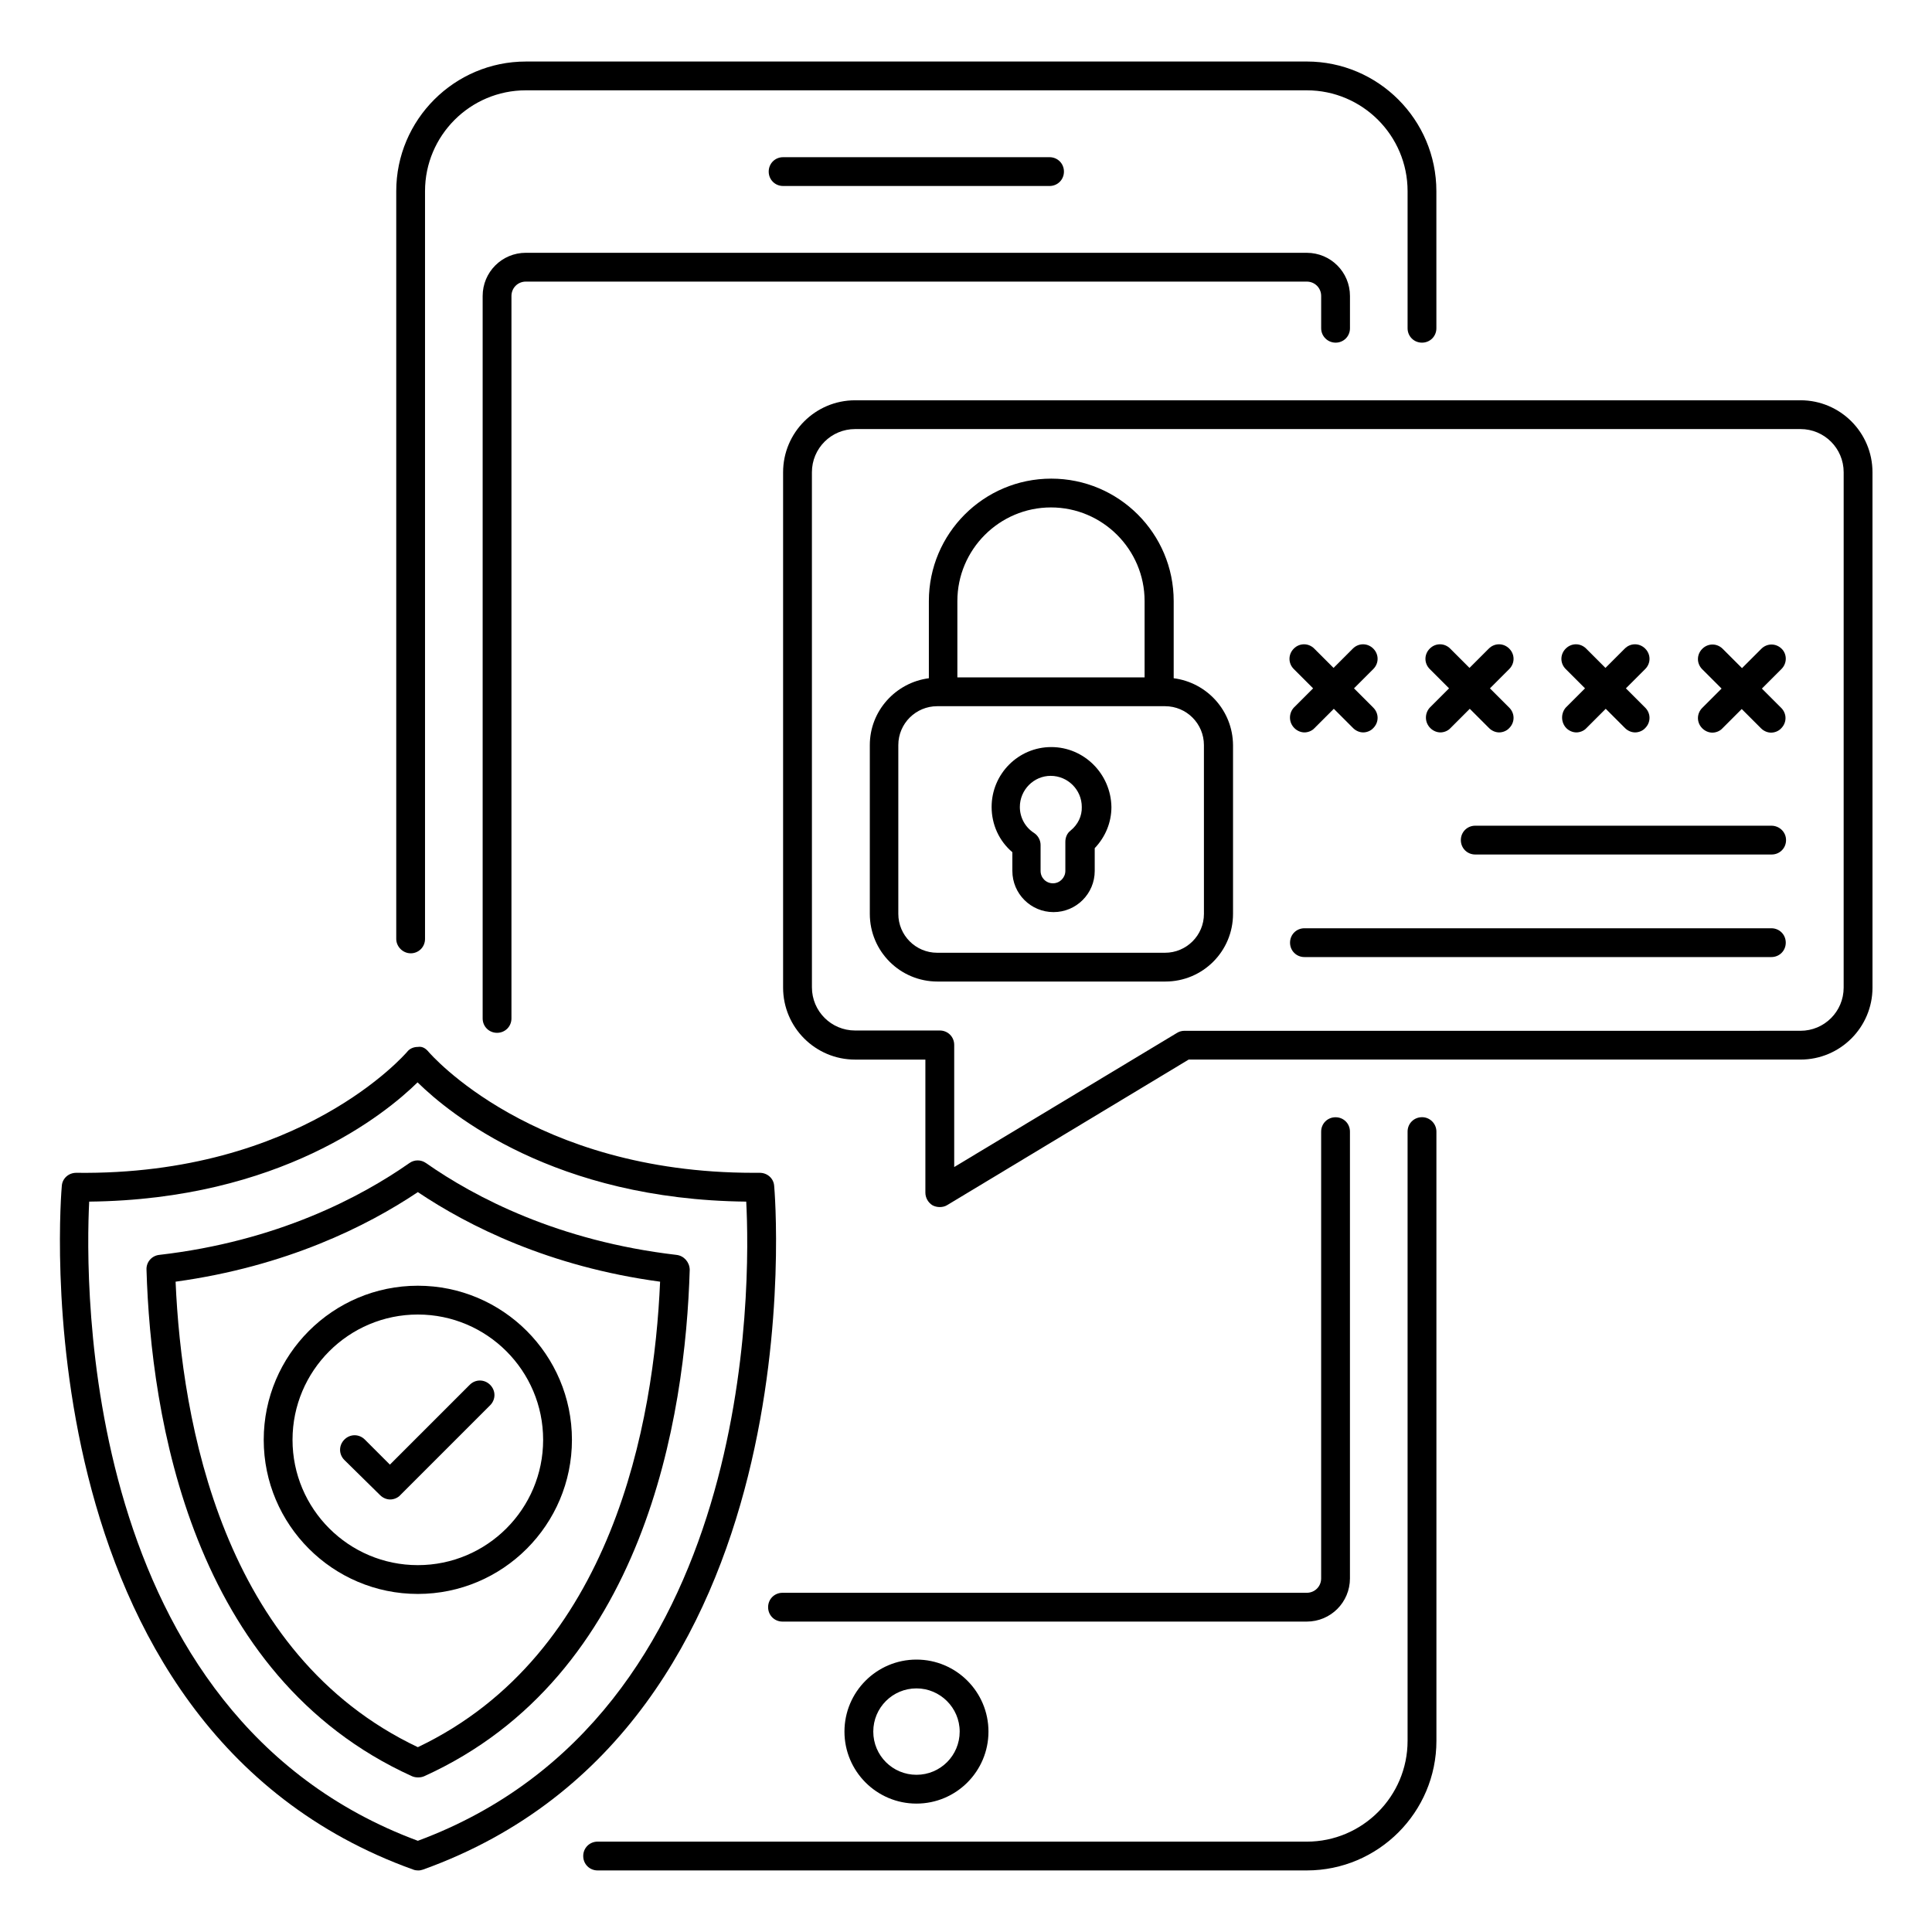 <?xml version="1.0" encoding="UTF-8"?>
<!-- Uploaded to: SVG Repo, www.svgrepo.com, Generator: SVG Repo Mixer Tools -->
<svg fill="#000000" width="800px" height="800px" version="1.1" viewBox="144 144 512 512" xmlns="http://www.w3.org/2000/svg">
 <g>
  <path d="m422.14 193.29c2.137 0 3.816-1.68 3.816-3.816s-1.68-3.816-3.816-3.816h-70.609c-2.137 0-3.816 1.68-3.816 3.816s1.68 3.816 3.816 3.816z"/>
  <path d="m367.79 602.89c0 10.535 8.551 19.082 19.082 19.082 10.535 0 19.082-8.551 19.082-19.082 0-10.535-8.551-19.082-19.082-19.082s-19.082 8.551-19.082 19.082zm30.535 0c0 6.336-5.113 11.449-11.449 11.449-6.336 0-11.449-5.113-11.449-11.449 0-6.336 5.113-11.449 11.449-11.449 6.258 0 11.449 5.117 11.449 11.449z"/>
  <path d="m621.14 250.08h-250.53c-10.535 0-19.082 8.551-19.082 19.082v136.56c0 10.535 8.551 19.082 19.082 19.082h18.625v35.266c0 1.375 0.762 2.672 1.91 3.359 0.609 0.305 1.223 0.457 1.91 0.457s1.375-0.152 1.984-0.535l63.969-38.551h162.14c10.535 0 19.082-8.551 19.082-19.082l-0.004-136.56c0-10.535-8.547-19.082-19.082-19.082zm11.449 155.64c0 6.336-5.113 11.449-11.449 11.449l-163.2 0.004c-0.688 0-1.375 0.152-1.984 0.535l-59.082 35.57v-32.367c0-2.137-1.68-3.816-3.816-3.816h-22.441c-6.336 0-11.449-5.113-11.449-11.449l-0.004-136.49c0-6.336 5.113-11.449 11.449-11.449h250.53c6.336 0 11.449 5.113 11.449 11.449z"/>
  <path d="m455.04 323.74v-20.457c0-17.938-14.578-32.441-32.441-32.441-17.938 0-32.441 14.578-32.441 32.441v20.457c-8.777 1.145-15.648 8.625-15.648 17.711v44.73c0 9.922 8.016 17.938 17.938 17.938h60.379c9.922 0 17.938-8.016 17.938-17.938v-44.73c-0.074-9.082-6.867-16.562-15.723-17.711zm-57.328-20.457c0-13.664 11.145-24.809 24.809-24.809s24.809 11.145 24.809 24.809v20.23h-49.617zm65.344 82.902c0 5.727-4.656 10.305-10.305 10.305h-60.383c-5.727 0-10.305-4.656-10.305-10.305v-44.73c0-5.727 4.656-10.305 10.305-10.305h60.379c5.727 0 10.305 4.656 10.305 10.305z"/>
  <path d="m422.59 341.98c-8.703 0-15.801 7.098-15.801 15.879 0 4.656 1.984 9.008 5.496 11.984v4.961c0 6.031 4.887 10.914 10.914 10.914 6.031 0 10.914-4.887 10.914-10.914v-6.031c2.824-2.977 4.426-6.793 4.426-10.914-0.148-8.781-7.246-15.879-15.949-15.879zm5.113 22.137c-0.918 0.688-1.375 1.832-1.375 2.977v7.711c0 1.754-1.449 3.281-3.281 3.281s-3.281-1.449-3.281-3.281v-6.871c0-1.297-0.688-2.519-1.754-3.207-2.367-1.527-3.742-4.121-3.742-6.871 0-4.504 3.664-8.246 8.168-8.246s8.246 3.664 8.246 8.246c0.074 2.367-0.996 4.66-2.981 6.262z"/>
  <path d="m613.43 362.82h-78.473c-2.137 0-3.816 1.68-3.816 3.816s1.68 3.816 3.816 3.816h78.547c2.137 0 3.816-1.68 3.816-3.816 0.004-2.137-1.754-3.816-3.891-3.816z"/>
  <path d="m613.43 390h-123.74c-2.137 0-3.816 1.68-3.816 3.816 0 2.137 1.68 3.816 3.816 3.816h123.74c2.137 0 3.816-1.68 3.816-3.816 0-2.137-1.68-3.816-3.816-3.816z"/>
  <path d="m487.02 336.95c0.762 0.762 1.754 1.145 2.672 1.145 0.918 0 1.984-0.383 2.672-1.145l5.113-5.113 5.113 5.113c0.762 0.762 1.754 1.145 2.672 1.145s1.984-0.383 2.672-1.145c1.527-1.527 1.527-3.894 0-5.418l-5.113-5.113 5.113-5.113c1.527-1.527 1.527-3.894 0-5.418-1.527-1.527-3.894-1.527-5.418 0l-5.113 5.113-5.113-5.113c-1.527-1.527-3.894-1.527-5.418 0-1.527 1.527-1.527 3.894 0 5.418l5.113 5.113-5.113 5.113c-1.379 1.527-1.379 3.891 0.148 5.418z"/>
  <path d="m523.05 336.95c0.762 0.762 1.754 1.145 2.672 1.145 0.918 0 1.984-0.383 2.672-1.145l5.113-5.113 5.113 5.113c0.762 0.762 1.754 1.145 2.672 1.145s1.984-0.383 2.672-1.145c1.527-1.527 1.527-3.894 0-5.418l-5.113-5.113 5.113-5.113c1.527-1.527 1.527-3.894 0-5.418-1.527-1.527-3.894-1.527-5.418 0l-5.113 5.113-5.113-5.113c-1.527-1.527-3.894-1.527-5.418 0-1.527 1.527-1.527 3.894 0 5.418l5.113 5.113-5.113 5.113c-1.379 1.527-1.379 3.891 0.148 5.418z"/>
  <path d="m559.08 336.95c0.762 0.762 1.754 1.145 2.672 1.145 0.918 0 1.984-0.383 2.672-1.145l5.113-5.113 5.113 5.113c0.762 0.762 1.754 1.145 2.672 1.145s1.984-0.383 2.672-1.145c1.527-1.527 1.527-3.894 0-5.418l-5.113-5.113 5.113-5.113c1.527-1.527 1.527-3.894 0-5.418-1.527-1.527-3.894-1.527-5.418 0l-5.113 5.113-5.113-5.113c-1.527-1.527-3.894-1.527-5.418 0-1.527 1.527-1.527 3.894 0 5.418l5.113 5.113-5.113 5.113c-1.305 1.527-1.305 3.891 0.148 5.418z"/>
  <path d="m616.18 315.95c-1.527-1.527-3.894-1.527-5.418 0l-5.113 5.113-5.113-5.113c-1.527-1.527-3.894-1.527-5.418 0-1.527 1.527-1.527 3.894 0 5.418l5.113 5.113-5.113 5.113c-1.527 1.527-1.527 3.894 0 5.418 0.762 0.762 1.754 1.145 2.672 1.145 0.918 0 1.984-0.383 2.672-1.145l5.113-5.113 5.113 5.113c0.762 0.762 1.754 1.145 2.672 1.145s1.984-0.383 2.672-1.145c1.527-1.527 1.527-3.894 0-5.418l-5.113-5.113 5.113-5.113c1.598-1.523 1.598-3.969 0.148-5.418z"/>
  <path d="m349.16 458.24c-0.152-1.984-1.832-3.434-3.816-3.434h-1.68c-58.625 0-85.723-31.68-86.027-31.984-0.688-0.84-1.602-1.602-2.902-1.375-1.145 0-2.215 0.457-2.902 1.375-0.305 0.305-28.016 32.746-87.633 31.984-1.984 0-3.664 1.449-3.816 3.434-0.152 1.449-12.367 143.36 93.129 181.22 0.383 0.152 0.84 0.23 1.297 0.23 0.457 0 0.84-0.078 1.297-0.23 105.42-37.863 93.207-179.77 93.055-181.22zm-94.426 173.59c-89.695-33.281-88.168-148.02-87.098-169.39 50.535-0.535 78.395-23.129 87.023-31.602 8.625 8.473 36.336 31.066 87.098 31.602 1.141 21.371 2.668 136.11-87.023 169.39z"/>
  <path d="m323.28 476.56c-31.375-3.664-53.434-15.266-66.41-24.352-1.297-0.918-3.055-0.918-4.352 0-12.977 9.082-35.113 20.762-66.336 24.352-1.984 0.23-3.434 1.91-3.359 3.894 1.145 38.703 11.754 107.71 70.379 134.27 0.535 0.23 1.07 0.305 1.602 0.305 0.535 0 1.07-0.078 1.602-0.305 58.625-26.566 69.234-95.496 70.379-134.27-0.066-1.988-1.52-3.664-3.504-3.894zm-68.547 130.46c-51.832-24.578-62.594-86.258-64.199-123.36 29.391-4.047 50.762-14.734 64.199-23.738 13.434 9.008 34.809 19.77 64.199 23.738-1.605 37.098-12.445 98.699-64.199 123.36z"/>
  <path d="m244.73 540.23c0.762 0.762 1.754 1.145 2.672 1.145s1.984-0.383 2.672-1.145l23.816-23.816c1.527-1.527 1.527-3.894 0-5.418-1.527-1.527-3.894-1.527-5.418 0l-21.145 21.145-6.641-6.641c-1.527-1.527-3.894-1.527-5.418 0-1.527 1.527-1.527 3.894 0 5.418z"/>
  <path d="m213.89 525.57c0 22.52 18.32 40.84 40.84 40.84s40.84-18.32 40.84-40.84c0-22.52-18.32-40.84-40.84-40.84s-40.84 18.32-40.84 40.84zm40.84-33.207c18.32 0 33.207 14.887 33.207 33.207 0 18.32-14.887 33.207-33.207 33.207s-33.207-14.887-33.207-33.207c0-18.32 14.887-33.207 33.207-33.207z"/>
  <path d="m252.82 396.64c2.137 0 3.816-1.68 3.816-3.816v-198.17c0-14.734 11.984-26.719 26.719-26.719h206.95c14.734 0 26.719 11.984 26.719 26.719v36.336c0 2.137 1.68 3.816 3.816 3.816 2.137 0 3.816-1.68 3.816-3.816l-0.004-36.336c0-18.93-15.418-34.352-34.352-34.352l-206.94 0.004c-18.93 0-34.352 15.418-34.352 34.352v198.16c0 2.059 1.758 3.816 3.816 3.816z"/>
  <path d="m520.84 440.07c-2.137 0-3.816 1.68-3.816 3.816v161.45c0 14.734-11.984 26.719-26.719 26.719l-187.93-0.004c-2.137 0-3.816 1.68-3.816 3.816 0 2.137 1.68 3.816 3.816 3.816h187.94c18.93 0 34.352-15.418 34.352-34.352l-0.004-161.45c0-2.062-1.68-3.816-3.816-3.816z"/>
  <path d="m497.94 234.81c2.137 0 3.816-1.68 3.816-3.816v-8.547c0-6.336-5.113-11.449-11.449-11.449l-206.95-0.004c-6.336 0-11.449 5.113-11.449 11.449v191.45c0 2.137 1.68 3.816 3.816 3.816 2.137 0 3.816-1.68 3.816-3.816v-191.45c0-2.137 1.68-3.816 3.816-3.816h206.95c2.137 0 3.816 1.68 3.816 3.816v8.551c0 2.133 1.754 3.812 3.816 3.812z"/>
  <path d="m501.75 562.29v-118.39c0-2.137-1.68-3.816-3.816-3.816s-3.816 1.68-3.816 3.816v118.39c0 2.137-1.68 3.816-3.816 3.816h-138.93c-2.137 0-3.816 1.68-3.816 3.816s1.68 3.816 3.816 3.816h138.93c6.332 0.004 11.449-5.113 11.449-11.449z"/>
 </g>
</svg>
